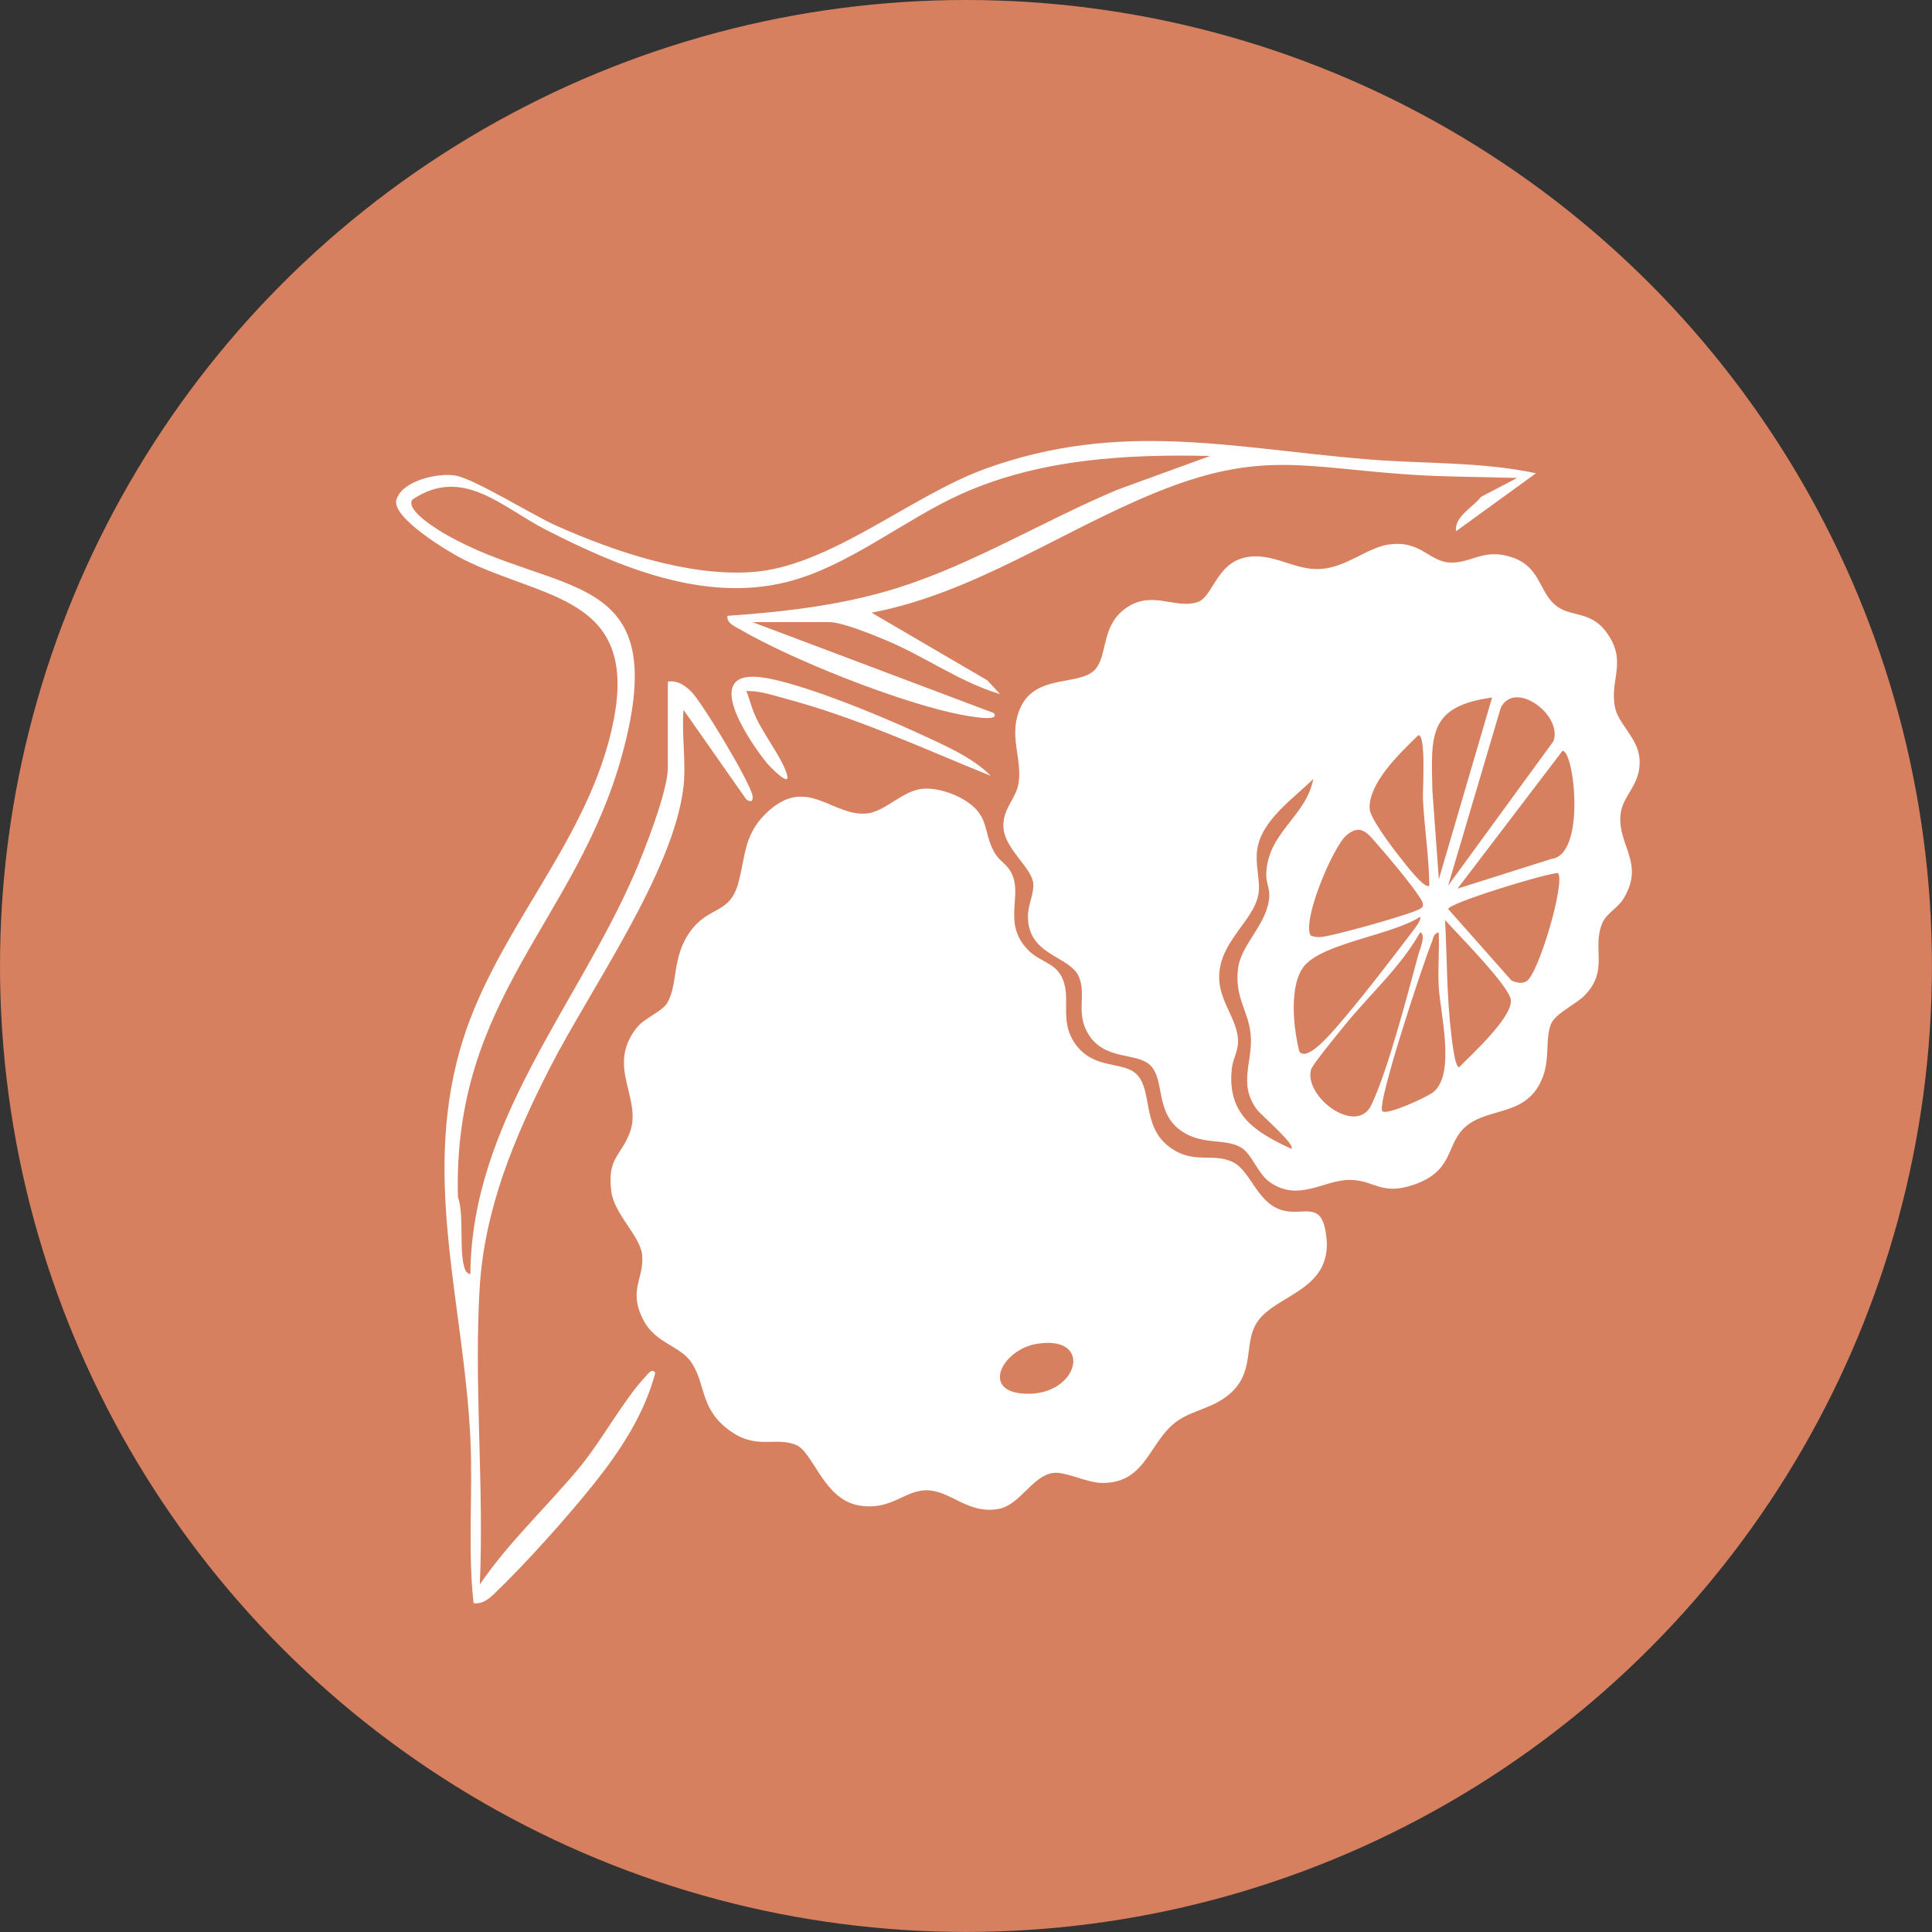 <?xml version="1.0" encoding="UTF-8"?>
<svg id="Layer_1" xmlns="http://www.w3.org/2000/svg" version="1.1" viewBox="0 0 344.19 344.19">
  <rect x="0" y="0" width="344.19" height="344.19" fill="#333333" stroke="none"/>
  <!-- Generator: Adobe Illustrator 29.5.1, SVG Export Plug-In . SVG Version: 2.1.0 Build 141)  -->
  <defs>
    <style>
      .st0 {
        fill: #d7805f;
      }

      .st1 {
        fill: #fff;
      }
    </style>
  </defs>
  <circle class="st0" cx="172.09" cy="172.09" r="172.09"/>
  <g>
    <path class="st1" d="M179.61,154.62c3.34,4.33-1.66,9.64,3.82,14.89,1.82,1.74,4.39,2.05,5.65,4.4,1.98,3.71-.54,7.8,2.47,12.05,3.31,4.66,8.39,3.04,10.85,5.34,3.02,2.83.92,9.3,5.94,13.04,4.29,3.19,7.71.95,11.28,2.68,3.41,1.65,4.41,7.99,9.66,8.77,3.19.48,5.89-1.34,6.81,3.23,2.26,11.19-9.29,11.36-12.39,16.95-1.96,3.54-.38,7.98-3.93,11.7-2.93,3.06-6.77,3.35-9.77,5.31-5.28,3.46-5.59,11.25-13.61,11.21-2.82-.01-6.5-2.08-8.78-1.78-3.71.5-5.9,5.76-9.77,6.42-5.54.95-8.43-3.32-12.81-3.33-3.97,0-6.35,3.76-12.16,2.67-6.16-1.15-8-9.47-11.03-10.74-3.87-1.63-7.29,1.2-12.54-3.1-4.61-3.77-3.61-7.97-6.18-11.69-1.95-2.82-6.3-3.4-8.38-7.25-3.02-5.57.13-7.62-.35-11.88-.38-3.39-4.99-7.21-5.49-11.3-.71-5.82,1.58-6.17,3.22-10.21,2.52-6.24-4.24-11.78,1.26-18.84,1.47-1.88,4.61-2.92,5.52-4.53,1.94-3.41.74-8.07,4.07-12.69s7.06-2.97,8.59-8.72c1.35-5.08.94-8.87,5.53-12.89,6.82-5.97,11.27,1.14,17.32.6,3.12-.28,6.23-3.88,9.64-4.37,2.66-.39,6.34.9,8.47,2.43,3.59,2.57,2.72,5.05,4.4,8.44.85,1.7,1.84,2.11,2.67,3.18ZM184.7,239.41c-5.91.97-9.76,8.01-2.93,8.81,10.2,1.2,13.54-10.55,2.93-8.81Z"/>
    <path class="st1" d="M247.24,97.04c5.81-.95,7.32,3.03,11.08,3.18,3.87.16,5.93-2.62,11-.95s4.81,6,7.71,8.48c2.71,2.32,6.2.91,9.12,4.84,3.9,5.25.52,8.49,1.58,13.5.61,2.9,4.07,5.41,4.35,9.07.36,4.72-3.06,6.39-3.39,10.04-.49,5.44,4.43,8.64.49,14.98-.96,1.55-2.97,2.58-3.67,4.15-2.03,4.55,1.24,8.44-3.2,13-1.55,1.6-5.23,3.2-6.02,5.15-.99,2.44-.19,6-1.38,9.23-2.72,7.41-9.67,5.36-13.85,9.04-3.53,3.1-1.93,7.84-9.22,10.32-5.86,2-6.96-.87-11.43-.87-4.55,0-9.11,4.05-14.26.35-2.11-1.52-3.12-4.97-5.05-6.12-2.78-1.67-6.83-.37-10.53-2.87-4.88-3.3-2.98-9.04-5.59-11.72-2.44-2.5-8.46-.72-11.31-6-1.94-3.59-.16-6.61-1.43-9.74-1.59-3.93-9.24-3.74-9.11-11.03.03-1.88,1.21-4.21.92-5.9-.44-2.63-4.75-5.8-5.24-9.33s2.2-5.44,2.64-8.26c.72-4.54-1.92-8.63.38-13.59,2.79-6.03,10.66-3.69,13.32-6.78,2.16-2.51,1.05-7.44,5.05-10.58,4.82-3.79,9.04.01,13.16-1.37,2.75-.92,3.32-7.03,8.75-8,4.8-.86,8.5,2.44,13.26,2.1,4.47-.32,8.18-3.73,11.87-4.33ZM265.81,124.27c-11.38,1.54-10.85,6.76-10.63,16.49l1.15,15.89,9.49-32.38ZM258,157.76l18.72-25.67c1.83-4.59-6.84-11.11-9.36-5.99l-9.37,31.66ZM254.64,157.76c-.06-5.1-.88-10.25-1.14-15.33-.08-1.54.6-11.49-.81-11.46-3.09,3.02-8.88,8.41-8.69,13.1.07,1.69,4.08,6.99,5.39,8.62.52.65,4.48,5.95,5.25,5.07ZM259.67,158.31l16.75-5.3c6.13-.74,4.06-19.24,1.95-19.26l-18.7,24.55ZM230.07,204.66c.76-.76-5.47-6.07-6.14-6.98-3.46-4.7-.66-8.53-1.12-13.4-.39-4.19-2.9-6.55-2.25-11.74.55-4.4,5.36-8.05,5.57-12.9.06-1.38-.58-2.48-.55-3.8.18-7.59,7.03-10.19,8.39-17.06-3.54,3.48-9.27,7.36-10,12.61-.35,2.54.42,4.99.31,7.13-.26,5.13-6.82,8.74-7.08,15.19-.18,4.34,2.98,7.5,3.34,11.2.21,2.19-.88,3.52-1.09,5.51-.87,8.04,4.06,11.25,10.61,14.24ZM233.48,166.64c.54.25,1.09.33,1.69.31,1.94-.07,14.99-3.77,17.01-4.68.51-.23,1.08-.33,1.34-.92-.01-.75-.48-1.3-.86-1.88-1.3-1.98-5.28-6.8-6.96-8.67-1.82-2.04-3.15-4.33-5.85-1.97-2.38,2.07-7.92,15.12-6.36,17.82ZM277.53,155.53c-2.25.09-19.55,5.39-19.53,6.42l11.29,12.75c.86.33,1.78.64,2.66.11,2.18-1.33,7.01-17.86,5.59-19.28ZM232.51,171.91c-2.97,3.31-2.1,11.35-1.02,15.43,1.38,1.91,5.84-3.47,6.95-4.75,4.11-4.75,9.01-11.13,12.85-16.19.4-.53,2.11-2.61,1.68-3.06-4.79,3.16-16.93,4.64-20.46,8.57ZM257.44,163.9c.36,6.73.29,13.69,1.11,20.38.13,1.04.64,5.87,1.39,5.85,2.21-2.24,9.51-8.89,9.22-11.96-.24-2.51-9.6-11.87-11.72-14.27ZM252.98,166.14c-3.5,6.2-8.96,11.01-13.39,16.48-1.04,1.28-5.79,7.03-6.03,7.94-1.28,4.89,8.14,11.84,10.76,6.28,3.01-6.39,6.41-19.58,8.37-26.81.2-.75,1.47-3.66.29-3.9ZM246.27,197.96c.8.79,8.05-2.53,9.13-3.43,3.91-3.27,1.21-13.97.92-18.63-.2-3.23.14-6.53-.01-9.77-.97.15-.97,1.11-1.26,1.8-1.3,3.04-9.89,28.92-8.78,30.02Z"/>
    <path class="st1" d="M121.76,140.17c-1.71,15.13-16.62,36.05-23.74,49.96-6.33,12.36-11.73,25.23-12.57,39.35-1.03,17.22.81,35.47.03,52.79,5.2-7.62,12.04-13.9,17.85-20.95,3.98-4.83,7.8-12.01,11.75-16.17.41-.43,1.1-1.46,1.66-.58-1.92,7.34-6.24,13.9-10.93,19.77-4.81,6.02-12.25,14.32-17.79,19.62-1.01.96-2.15,1.86-3.65,1.65-1.08-9.73-.1-19.55-.57-29.31-1.12-23.58-8.45-45.53-1.95-68.96,5.95-21.43,23.22-37.2,27.48-59.06,4.32-22.17-12.69-21.51-26.86-28.67-2.58-1.3-12.73-7.39-11.85-10.56.95-3.41,7.42-4.88,10.54-4.32,3.45.62,13.71,7.03,17.9,8.9,10.27,4.58,23.32,9.03,34.74,8.3,13.97-.89,28.41-13.62,41.85-18.46,23.84-8.58,43.45-3.71,67.57-1.67,10.12.86,20.5.4,30.42,2.51l-14.24,10.33c-.36-2.59,3.1-4.33,4.47-6.14l6.42-3.35c-6.18-.2-12.54-.17-18.7-.57-19.05-1.24-26.85-4.46-45.49,3.09-17.04,6.9-32.56,18-50.82,21.48l20.61,12.05,2.28,2.46c-7.11-2.11-13.44-6.72-20.28-9.58-2.35-.98-7.85-3.25-10.15-3.25h-13.68l42.99,16.2c1.52,1.98-7.03.06-7.5-.05-10.53-2.39-28.31-9.4-37.66-14.82-.93-.54-2.49-1.15-2.29-2.45,10.2-.7,20.67-1.92,30.44-5.02,13.42-4.25,26.01-11.98,38.97-17.42l16.57-6.04c-15.03-.35-30.44.55-44.31,6.77-10.23,4.59-20.21,12.99-31.19,15.71-14.77,3.66-29.97-2.75-42.88-9.36-7.73-3.95-14.79-11.42-23.76-5.33-1.23,1.94,4.71,5.46,6.09,6.25,19.78,11.26,40.43,5.54,31.36,38.99-8.07,29.78-30.27,43.37-29.31,79,1.22,3.28.03,10.31,1.38,13.14.12.26.73.7.84.55.21-27.01,18.98-47.78,29.14-71.09,1.82-4.18,6.04-14.92,6.04-19.08v-15.35c1.69-.25,2.96.61,4.13,1.74,1.92,1.85,10.65,16.36,10.96,18.64.14,1.05-.38,1.15-1.14.57l-11.16-15.92c-.35,4.36.48,9.41,0,13.68Z"/>
    <path class="st1" d="M176.48,138.21c-12-4.85-23.73-10.31-36.29-13.67-1.91-.51-4.5-1.38-6.41-1.41-1.14-.02-.83-.19-.58.58.36,1.1.71,2.26,1.14,3.33,1.38,3.48,4.9,7.73,5.85,10.91.78,2.61-3.16-1.5-3.57-2.01-2.63-3.23-11.27-15.52-2.37-15.38,6.26.1,22.83,7.05,29.05,9.93,4.33,2,9.99,4.38,13.2,7.73Z"/>
  </g>
</svg>